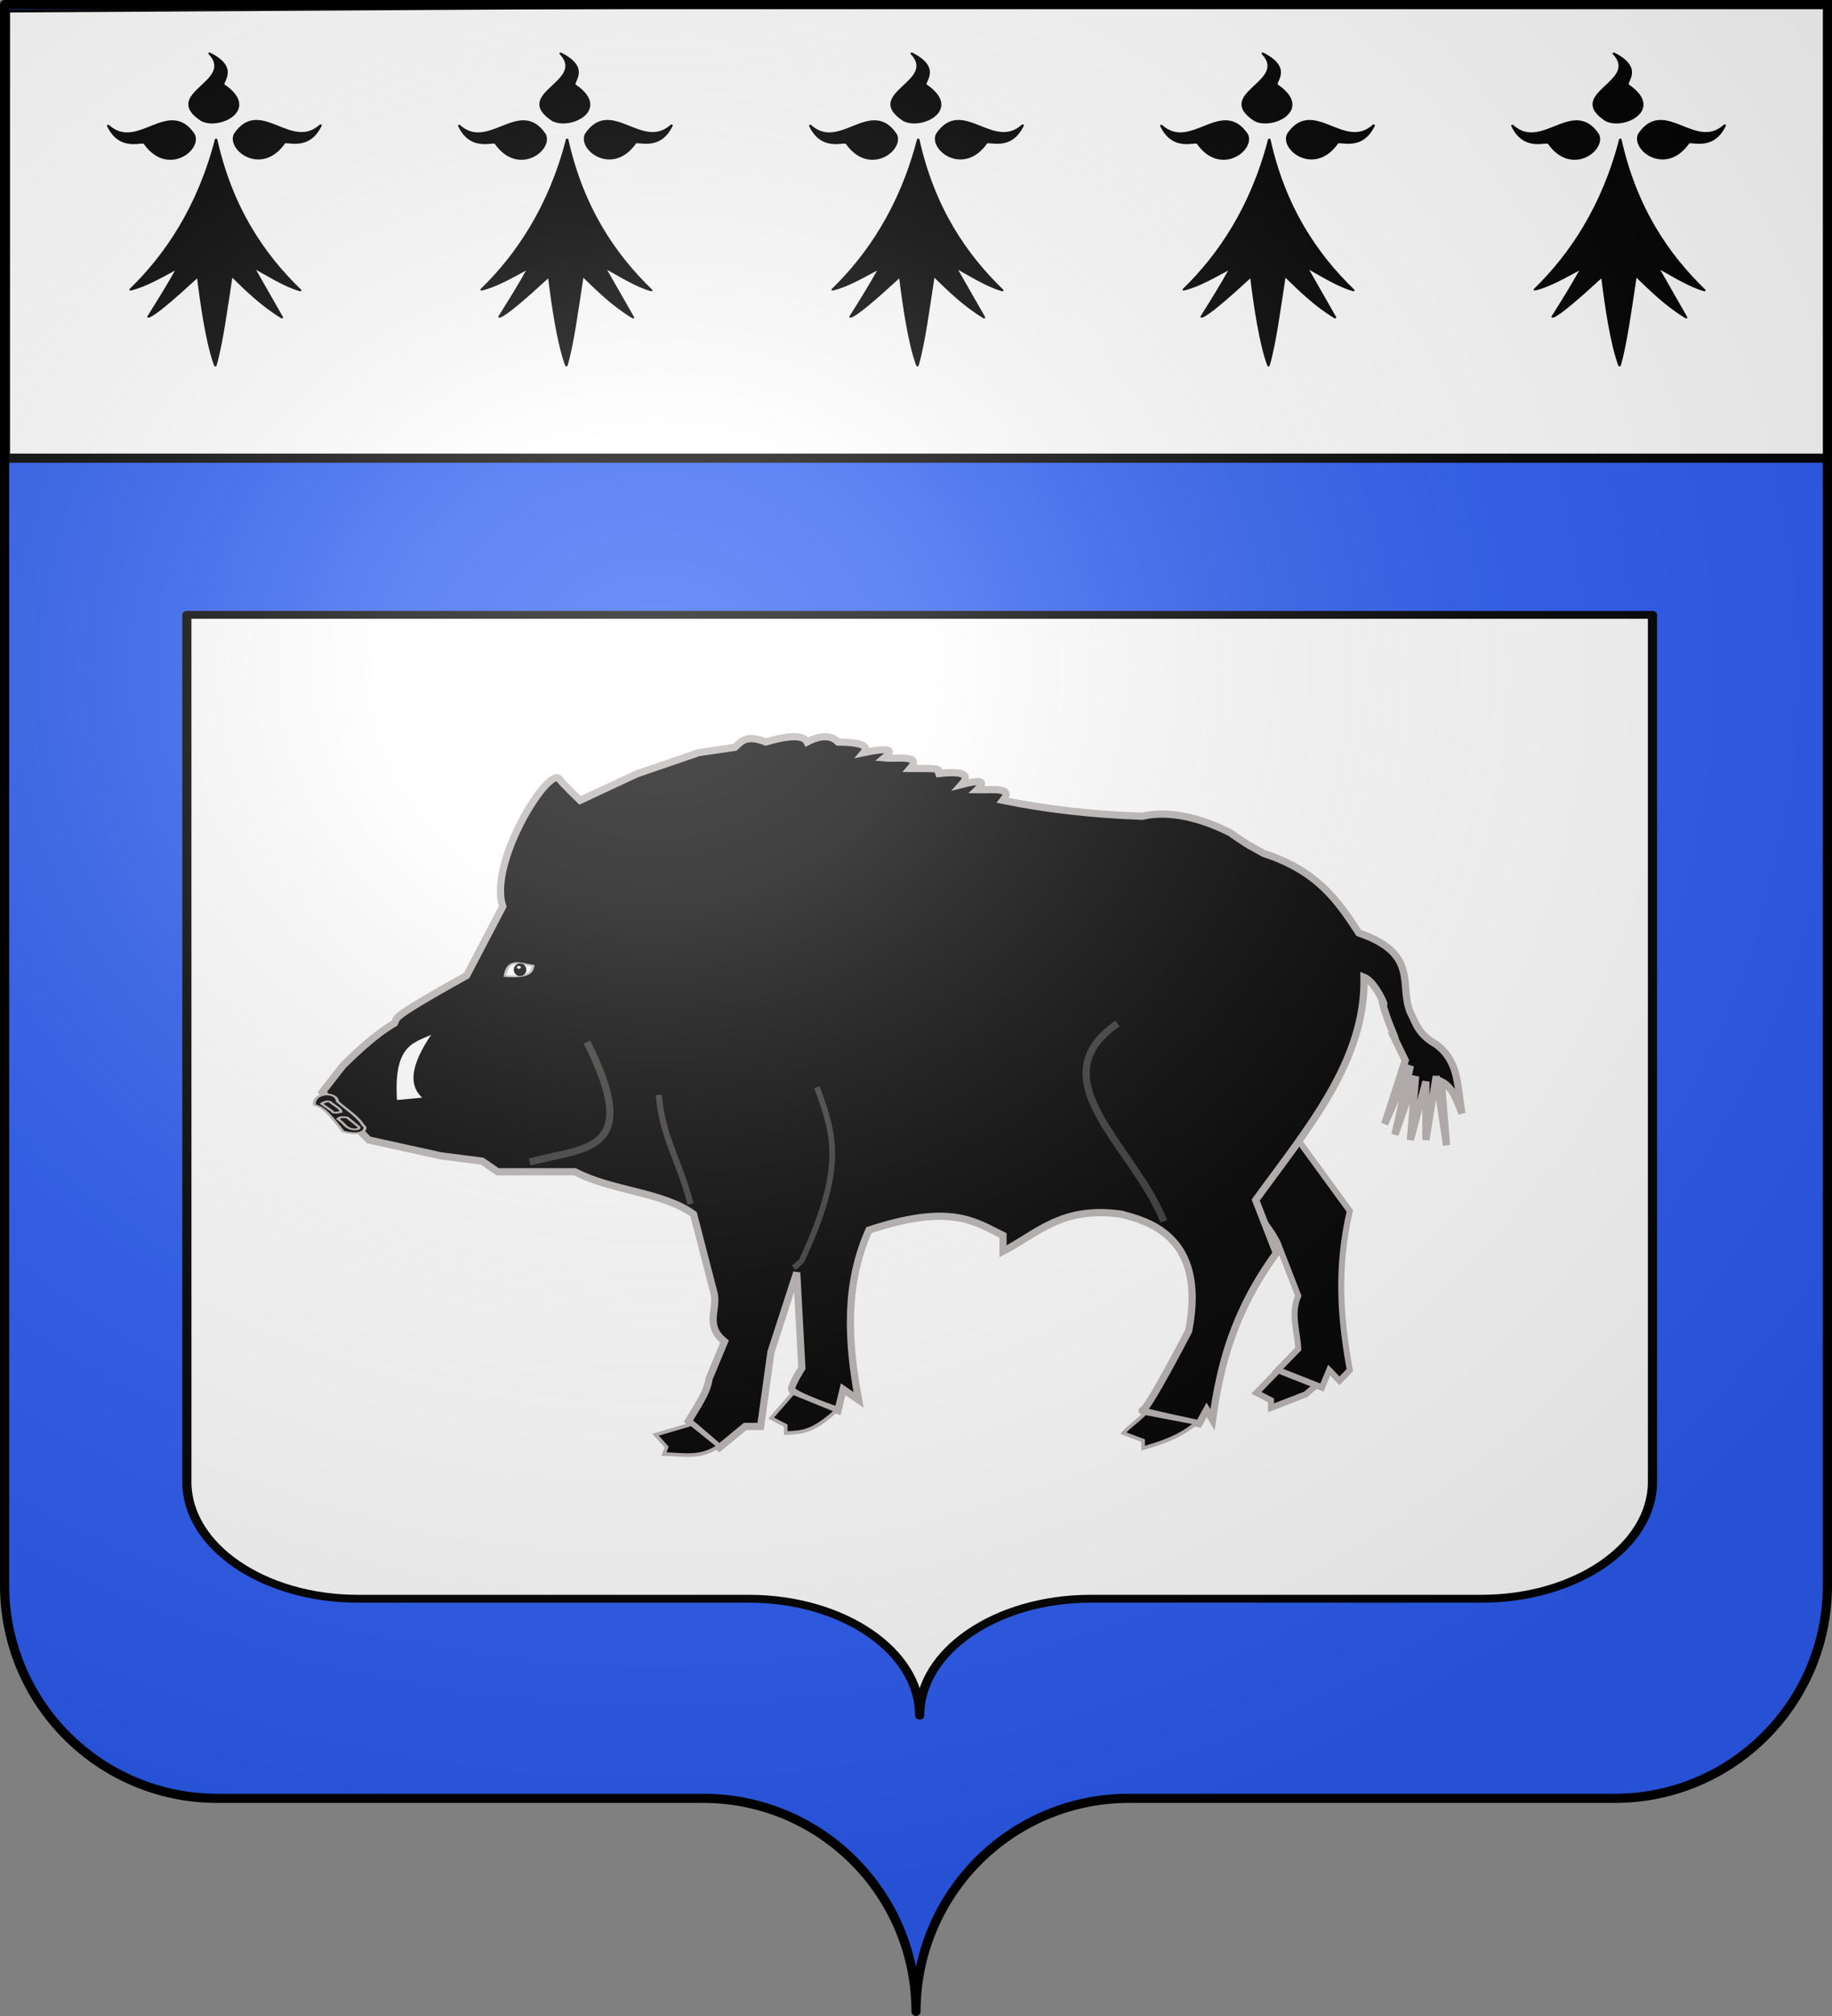 <?xml version="1.0" encoding="UTF-8" standalone="no"?>
<svg
   xmlns:dc="http://purl.org/dc/elements/1.1/"
   xmlns:cc="http://web.resource.org/cc/"
   xmlns:rdf="http://www.w3.org/1999/02/22-rdf-syntax-ns#"
   xmlns:svg="http://www.w3.org/2000/svg"
   xmlns="http://www.w3.org/2000/svg"
   xmlns:xlink="http://www.w3.org/1999/xlink"
   xmlns:sodipodi="http://sodipodi.sourceforge.net/DTD/sodipodi-0.dtd"
   xmlns:inkscape="http://www.inkscape.org/namespaces/inkscape"
   height="660"
   width="600"
   version="1.0"
   id="svg2"
   sodipodi:version="0.32"
   inkscape:version="0.45.1"
   sodipodi:docname="COA_fr_Tourch.svg"
   sodipodi:docbase="H:\001_Inkscape\CoA"
   inkscape:output_extension="org.inkscape.output.svg.inkscape">
  <rect width="100%" height="100%" fill="#808080" stroke="none"/>
  <sodipodi:namedview
     inkscape:window-height="746"
     inkscape:window-width="1024"
     inkscape:pageshadow="2"
     inkscape:pageopacity="0.0"
     guidetolerance="10.0"
     gridtolerance="10.0"
     objecttolerance="10.0"
     borderopacity="1.0"
     bordercolor="#666666"
     pagecolor="#ffffff"
     id="base"
     showgrid="true"
     height="660px"
     inkscape:zoom="0.58925565"
     inkscape:cx="300"
     inkscape:cy="338.63125"
     inkscape:window-x="0"
     inkscape:window-y="0"
     inkscape:current-layer="layer2" />
  <desc
     id="desc4">Flag of Canton of Valais (Wallis)</desc>
  <defs
     id="defs6">
    <linearGradient
       id="linearGradient2893">
      <stop
         style="stop-color:white;stop-opacity:0.314;"
         offset="0"
         id="stop2895" />
      <stop
         id="stop2897"
         offset="0.19"
         style="stop-color:white;stop-opacity:0.251;" />
      <stop
         style="stop-color:#6b6b6b;stop-opacity:0.125;"
         offset="0.6"
         id="stop2901" />
      <stop
         style="stop-color:black;stop-opacity:0.125;"
         offset="1"
         id="stop2899" />
    </linearGradient>
    <radialGradient
       inkscape:collect="always"
       xlink:href="#linearGradient2893"
       id="radialGradient2883"
       cx="203.198"
       cy="218.01"
       fx="203.198"
       fy="218.01"
       r="300"
       gradientTransform="matrix(1.36,0,0,1.355,-79.528,-87.645)"
       gradientUnits="userSpaceOnUse" />
    <linearGradient
       id="linearGradient2955">
      <stop
         style="stop-color:white;stop-opacity:0;"
         offset="0"
         id="stop2965" />
      <stop
         style="stop-color:black;stop-opacity:0.646;"
         offset="1"
         id="stop2959" />
    </linearGradient>
    <radialGradient
       inkscape:collect="always"
       xlink:href="#linearGradient2955"
       id="radialGradient2961"
       cx="225.524"
       cy="218.901"
       fx="225.524"
       fy="218.901"
       r="300"
       gradientTransform="matrix(-4.167939e-4,2.183,-1.884,-3.599562e-4,615.597,-289.121)"
       gradientUnits="userSpaceOnUse" />
    <polygon
       id="star"
       transform="scale(53,53)"
       points="0,-1 0.588,0.809 -0.951,-0.309 0.951,-0.309 -0.588,0.809 0,-1 " />
    <clipPath
       id="clip">
      <path
         d="M 0,-200 L 0,600 L 300,600 L 300,-200 L 0,-200 z "
         id="path10" />
    </clipPath>
    <radialGradient
       inkscape:collect="always"
       xlink:href="#linearGradient2955"
       id="radialGradient1911"
       gradientUnits="userSpaceOnUse"
       gradientTransform="matrix(-4.167939e-4,2.183,-1.884,-3.599562e-4,1395.597,-309.121)"
       cx="225.524"
       cy="218.901"
       fx="225.524"
       fy="218.901"
       r="300" />
    <radialGradient
       inkscape:collect="always"
       xlink:href="#linearGradient2955"
       id="radialGradient2928"
       cx="-483.508"
       cy="153.928"
       fx="-483.508"
       fy="153.928"
       r="300"
       gradientTransform="matrix(0,2.342,-2.291,0,562.913,1323.77)"
       gradientUnits="userSpaceOnUse" />
    <radialGradient
       inkscape:collect="always"
       xlink:href="#linearGradient2893"
       id="radialGradient11919"
       gradientUnits="userSpaceOnUse"
       gradientTransform="matrix(1.551,0,0,1.35,-227.894,-51.264)"
       cx="285.186"
       cy="200.448"
       fx="285.186"
       fy="200.448"
       r="300" />
  </defs>
  <g
     inkscape:groupmode="layer"
     id="layer1"
     inkscape:label="Fond écu"
     sodipodi:insensitive="true">
    <path
       id="path2014"
       style="fill:#2b5df2;fill-opacity:1;fill-rule:nonzero;stroke:none;stroke-width:5;stroke-linecap:round;stroke-linejoin:round;stroke-miterlimit:4;stroke-dashoffset:0;stroke-opacity:1"
       d="M 300,658.499 C 300,619.995 331.203,588.746 369.65,588.746 C 408.097,588.746 490.403,588.746 528.85,588.746 C 567.297,588.746 598.5,557.496 598.5,518.992 L 598.5,1.5 L 1.5,1.5 L 1.5,518.992 C 1.5,557.496 32.703,588.746 71.15,588.746 C 109.597,588.746 191.903,588.746 230.35,588.746 C 268.797,588.746 300,619.995 300,658.499 z "
       sodipodi:nodetypes="cssccccssc" />
    <g
       id="g8480"
       inkscape:label="Calque 1"
       transform="matrix(1,0,0,0.858,-78.8,-121.869)"
       style="fill:#ffffff;fill-opacity:1">
      <path
         sodipodi:nodetypes="cssccccssc"
         d="M 380,796.648 C 380,772.033 405.088,752.057 436,752.057 C 466.912,752.057 533.088,752.057 564,752.057 C 594.912,752.057 620,732.08 620,707.465 L 620,376.648 L 140,376.648 L 140,707.465 C 140,732.08 165.088,752.057 196,752.057 C 226.912,752.057 293.088,752.057 324,752.057 C 354.912,752.057 380,772.033 380,796.648 z "
         style="fill:#ffffff;fill-opacity:1;fill-rule:nonzero;stroke:#000000;stroke-width:3;stroke-linecap:round;stroke-linejoin:round;stroke-miterlimit:4;stroke-dasharray:none;stroke-dashoffset:0;stroke-opacity:1"
         id="path8482" />
    </g>
    <path
       style="fill:#ffffff;fill-opacity:1;fill-rule:evenodd;stroke:#000000;stroke-width:1px;stroke-linecap:butt;stroke-linejoin:miter;stroke-opacity:1"
       d="M 2.8,3.6 L 2.8,150 L 600,150 L 600,0 L 2.8,3.6 z "
       id="path9453"
       sodipodi:nodetypes="ccccc" />
    <path
       style="fill:none;fill-rule:evenodd;stroke:#000000;stroke-width:1px;stroke-linecap:butt;stroke-linejoin:miter;stroke-opacity:1"
       d="M 0,150 L 0,150 z "
       id="path10424" />
    <path
       style="fill:none;fill-rule:evenodd;stroke:#000000;stroke-width:3;stroke-linecap:butt;stroke-linejoin:miter;stroke-miterlimit:4;stroke-dasharray:none;stroke-opacity:1"
       d="M 0,150 L 600,150"
       id="path10426" />
  </g>
  <g
     inkscape:groupmode="layer"
     id="layer2"
     inkscape:label="Meubles"
     sodipodi:insensitive="true">
    <g
       id="g12754"
       transform="matrix(1.095,0,0,1,-19.737,0)">
      <g
         id="g11668"
         style="fill:#000000;fill-opacity:1;stroke:#000000;stroke-width:2;stroke-miterlimit:4;stroke-dasharray:none;stroke-opacity:1;display:inline"
         transform="matrix(0.371,0,0,0.316,-57.258,2.832)">
        <g
           id="g4564"
           style="fill:#000000;fill-opacity:1;stroke:#000000;stroke-width:2;stroke-miterlimit:4;stroke-dasharray:none;stroke-opacity:1">
          <path
             id="path1883"
             style="fill:#000000;fill-opacity:1;fill-rule:evenodd;stroke:#000000;stroke-width:2;stroke-linecap:round;stroke-linejoin:round;stroke-miterlimit:4;stroke-dasharray:none;stroke-opacity:1"
             d="M 377.128,135.622 C 363.027,205.733 336.74,255.374 308.184,291.061 C 320.054,287.499 333.399,277.371 346.301,268.511 C 338.411,286.896 330.52,302.956 322.63,319.179 C 327.341,317.431 342.291,301.057 362.595,277.033 C 365.778,310.06 370.082,347.255 376.512,369.649 C 381.631,347.291 385.418,310.285 389.481,276.307 C 401.722,291.501 413.611,306.872 430.173,319.905 L 406.92,267.587 C 418.927,275.985 432.195,287.102 444.927,291.788 C 414.738,254.32 389.317,205.741 377.128,135.622 z " />
          <path
             id="path1887"
             style="fill:#000000;fill-opacity:1;fill-rule:evenodd;stroke:#000000;stroke-width:2;stroke-linecap:round;stroke-linejoin:round;stroke-miterlimit:4;stroke-dasharray:none;stroke-opacity:1"
             d="M 319.723,139.698 C 318.427,135.62 300.185,148.673 290.128,121.31 C 314.12,148.894 338.908,92.269 358.962,130.251 C 365.151,145.922 338.04,173.112 319.723,139.698 z " />
          <path
             id="path1893"
             style="fill:#000000;fill-opacity:1;fill-rule:evenodd;stroke:#000000;stroke-width:2;stroke-linecap:round;stroke-linejoin:round;stroke-miterlimit:4;stroke-dasharray:none;stroke-opacity:1;display:inline"
             d="M 431.716,139.348 C 433.012,135.27 451.253,148.323 461.311,120.961 C 437.319,148.545 412.53,91.919 392.477,129.902 C 386.288,145.572 413.399,172.762 431.716,139.348 z " />
          <path
             id="path1895"
             style="fill:#000000;fill-opacity:1;fill-rule:evenodd;stroke:#000000;stroke-width:2;stroke-linecap:round;stroke-linejoin:round;stroke-miterlimit:4;stroke-dasharray:none;stroke-opacity:1;display:inline"
             d="M 383.382,79.375 C 379.685,77.221 396.403,62.265 371.894,46.481 C 393.58,75.912 332.91,87.752 365.604,115.608 C 379.547,125.066 411.996,104.539 383.382,79.375 z " />
        </g>
      </g>
      <g
         transform="matrix(0.371,0,0,0.316,47.742,2.832)"
         style="fill:#000000;fill-opacity:1;stroke:#000000;stroke-width:2;stroke-miterlimit:4;stroke-dasharray:none;stroke-opacity:1;display:inline"
         id="g12644">
        <g
           style="fill:#000000;fill-opacity:1;stroke:#000000;stroke-width:2;stroke-miterlimit:4;stroke-dasharray:none;stroke-opacity:1"
           id="g12646">
          <path
             d="M 377.128,135.622 C 363.027,205.733 336.74,255.374 308.184,291.061 C 320.054,287.499 333.399,277.371 346.301,268.511 C 338.411,286.896 330.52,302.956 322.63,319.179 C 327.341,317.431 342.291,301.057 362.595,277.033 C 365.778,310.06 370.082,347.255 376.512,369.649 C 381.631,347.291 385.418,310.285 389.481,276.307 C 401.722,291.501 413.611,306.872 430.173,319.905 L 406.92,267.587 C 418.927,275.985 432.195,287.102 444.927,291.788 C 414.738,254.32 389.317,205.741 377.128,135.622 z "
             style="fill:#000000;fill-opacity:1;fill-rule:evenodd;stroke:#000000;stroke-width:2;stroke-linecap:round;stroke-linejoin:round;stroke-miterlimit:4;stroke-dasharray:none;stroke-opacity:1"
             id="path12648" />
          <path
             d="M 319.723,139.698 C 318.427,135.62 300.185,148.673 290.128,121.31 C 314.12,148.894 338.908,92.269 358.962,130.251 C 365.151,145.922 338.04,173.112 319.723,139.698 z "
             style="fill:#000000;fill-opacity:1;fill-rule:evenodd;stroke:#000000;stroke-width:2;stroke-linecap:round;stroke-linejoin:round;stroke-miterlimit:4;stroke-dasharray:none;stroke-opacity:1"
             id="path12650" />
          <path
             d="M 431.716,139.348 C 433.012,135.27 451.253,148.323 461.311,120.961 C 437.319,148.545 412.53,91.919 392.477,129.902 C 386.288,145.572 413.399,172.762 431.716,139.348 z "
             style="fill:#000000;fill-opacity:1;fill-rule:evenodd;stroke:#000000;stroke-width:2;stroke-linecap:round;stroke-linejoin:round;stroke-miterlimit:4;stroke-dasharray:none;stroke-opacity:1;display:inline"
             id="path12652" />
          <path
             d="M 383.382,79.375 C 379.685,77.221 396.403,62.265 371.894,46.481 C 393.58,75.912 332.91,87.752 365.604,115.608 C 379.547,125.066 411.996,104.539 383.382,79.375 z "
             style="fill:#000000;fill-opacity:1;fill-rule:evenodd;stroke:#000000;stroke-width:2;stroke-linecap:round;stroke-linejoin:round;stroke-miterlimit:4;stroke-dasharray:none;stroke-opacity:1;display:inline"
             id="path12654" />
        </g>
      </g>
      <g
         id="g12656"
         style="fill:#000000;fill-opacity:1;stroke:#000000;stroke-width:2;stroke-miterlimit:4;stroke-dasharray:none;stroke-opacity:1;display:inline"
         transform="matrix(0.371,0,0,0.316,152.742,2.832)">
        <g
           id="g12658"
           style="fill:#000000;fill-opacity:1;stroke:#000000;stroke-width:2;stroke-miterlimit:4;stroke-dasharray:none;stroke-opacity:1">
          <path
             id="path12660"
             style="fill:#000000;fill-opacity:1;fill-rule:evenodd;stroke:#000000;stroke-width:2;stroke-linecap:round;stroke-linejoin:round;stroke-miterlimit:4;stroke-dasharray:none;stroke-opacity:1"
             d="M 377.128,135.622 C 363.027,205.733 336.74,255.374 308.184,291.061 C 320.054,287.499 333.399,277.371 346.301,268.511 C 338.411,286.896 330.52,302.956 322.63,319.179 C 327.341,317.431 342.291,301.057 362.595,277.033 C 365.778,310.06 370.082,347.255 376.512,369.649 C 381.631,347.291 385.418,310.285 389.481,276.307 C 401.722,291.501 413.611,306.872 430.173,319.905 L 406.92,267.587 C 418.927,275.985 432.195,287.102 444.927,291.788 C 414.738,254.32 389.317,205.741 377.128,135.622 z " />
          <path
             id="path12662"
             style="fill:#000000;fill-opacity:1;fill-rule:evenodd;stroke:#000000;stroke-width:2;stroke-linecap:round;stroke-linejoin:round;stroke-miterlimit:4;stroke-dasharray:none;stroke-opacity:1"
             d="M 319.723,139.698 C 318.427,135.62 300.185,148.673 290.128,121.31 C 314.12,148.894 338.908,92.269 358.962,130.251 C 365.151,145.922 338.04,173.112 319.723,139.698 z " />
          <path
             id="path12664"
             style="fill:#000000;fill-opacity:1;fill-rule:evenodd;stroke:#000000;stroke-width:2;stroke-linecap:round;stroke-linejoin:round;stroke-miterlimit:4;stroke-dasharray:none;stroke-opacity:1;display:inline"
             d="M 431.716,139.348 C 433.012,135.27 451.253,148.323 461.311,120.961 C 437.319,148.545 412.53,91.919 392.477,129.902 C 386.288,145.572 413.399,172.762 431.716,139.348 z " />
          <path
             id="path12666"
             style="fill:#000000;fill-opacity:1;fill-rule:evenodd;stroke:#000000;stroke-width:2;stroke-linecap:round;stroke-linejoin:round;stroke-miterlimit:4;stroke-dasharray:none;stroke-opacity:1;display:inline"
             d="M 383.382,79.375 C 379.685,77.221 396.403,62.265 371.894,46.481 C 393.58,75.912 332.91,87.752 365.604,115.608 C 379.547,125.066 411.996,104.539 383.382,79.375 z " />
        </g>
      </g>
      <g
         transform="matrix(0.371,0,0,0.316,257.742,2.832)"
         style="fill:#000000;fill-opacity:1;stroke:#000000;stroke-width:2;stroke-miterlimit:4;stroke-dasharray:none;stroke-opacity:1;display:inline"
         id="g12668">
        <g
           style="fill:#000000;fill-opacity:1;stroke:#000000;stroke-width:2;stroke-miterlimit:4;stroke-dasharray:none;stroke-opacity:1"
           id="g12670">
          <path
             d="M 377.128,135.622 C 363.027,205.733 336.74,255.374 308.184,291.061 C 320.054,287.499 333.399,277.371 346.301,268.511 C 338.411,286.896 330.52,302.956 322.63,319.179 C 327.341,317.431 342.291,301.057 362.595,277.033 C 365.778,310.06 370.082,347.255 376.512,369.649 C 381.631,347.291 385.418,310.285 389.481,276.307 C 401.722,291.501 413.611,306.872 430.173,319.905 L 406.92,267.587 C 418.927,275.985 432.195,287.102 444.927,291.788 C 414.738,254.32 389.317,205.741 377.128,135.622 z "
             style="fill:#000000;fill-opacity:1;fill-rule:evenodd;stroke:#000000;stroke-width:2;stroke-linecap:round;stroke-linejoin:round;stroke-miterlimit:4;stroke-dasharray:none;stroke-opacity:1"
             id="path12672" />
          <path
             d="M 319.723,139.698 C 318.427,135.62 300.185,148.673 290.128,121.31 C 314.12,148.894 338.908,92.269 358.962,130.251 C 365.151,145.922 338.04,173.112 319.723,139.698 z "
             style="fill:#000000;fill-opacity:1;fill-rule:evenodd;stroke:#000000;stroke-width:2;stroke-linecap:round;stroke-linejoin:round;stroke-miterlimit:4;stroke-dasharray:none;stroke-opacity:1"
             id="path12674" />
          <path
             d="M 431.716,139.348 C 433.012,135.27 451.253,148.323 461.311,120.961 C 437.319,148.545 412.53,91.919 392.477,129.902 C 386.288,145.572 413.399,172.762 431.716,139.348 z "
             style="fill:#000000;fill-opacity:1;fill-rule:evenodd;stroke:#000000;stroke-width:2;stroke-linecap:round;stroke-linejoin:round;stroke-miterlimit:4;stroke-dasharray:none;stroke-opacity:1;display:inline"
             id="path12676" />
          <path
             d="M 383.382,79.375 C 379.685,77.221 396.403,62.265 371.894,46.481 C 393.58,75.912 332.91,87.752 365.604,115.608 C 379.547,125.066 411.996,104.539 383.382,79.375 z "
             style="fill:#000000;fill-opacity:1;fill-rule:evenodd;stroke:#000000;stroke-width:2;stroke-linecap:round;stroke-linejoin:round;stroke-miterlimit:4;stroke-dasharray:none;stroke-opacity:1;display:inline"
             id="path12678" />
        </g>
      </g>
      <g
         id="g12680"
         style="fill:#000000;fill-opacity:1;stroke:#000000;stroke-width:2;stroke-miterlimit:4;stroke-dasharray:none;stroke-opacity:1;display:inline"
         transform="matrix(0.371,0,0,0.316,362.742,2.832)">
        <g
           id="g12682"
           style="fill:#000000;fill-opacity:1;stroke:#000000;stroke-width:2;stroke-miterlimit:4;stroke-dasharray:none;stroke-opacity:1">
          <path
             id="path12684"
             style="fill:#000000;fill-opacity:1;fill-rule:evenodd;stroke:#000000;stroke-width:2;stroke-linecap:round;stroke-linejoin:round;stroke-miterlimit:4;stroke-dasharray:none;stroke-opacity:1"
             d="M 377.128,135.622 C 363.027,205.733 336.74,255.374 308.184,291.061 C 320.054,287.499 333.399,277.371 346.301,268.511 C 338.411,286.896 330.52,302.956 322.63,319.179 C 327.341,317.431 342.291,301.057 362.595,277.033 C 365.778,310.06 370.082,347.255 376.512,369.649 C 381.631,347.291 385.418,310.285 389.481,276.307 C 401.722,291.501 413.611,306.872 430.173,319.905 L 406.92,267.587 C 418.927,275.985 432.195,287.102 444.927,291.788 C 414.738,254.32 389.317,205.741 377.128,135.622 z " />
          <path
             id="path12686"
             style="fill:#000000;fill-opacity:1;fill-rule:evenodd;stroke:#000000;stroke-width:2;stroke-linecap:round;stroke-linejoin:round;stroke-miterlimit:4;stroke-dasharray:none;stroke-opacity:1"
             d="M 319.723,139.698 C 318.427,135.62 300.185,148.673 290.128,121.31 C 314.12,148.894 338.908,92.269 358.962,130.251 C 365.151,145.922 338.04,173.112 319.723,139.698 z " />
          <path
             id="path12688"
             style="fill:#000000;fill-opacity:1;fill-rule:evenodd;stroke:#000000;stroke-width:2;stroke-linecap:round;stroke-linejoin:round;stroke-miterlimit:4;stroke-dasharray:none;stroke-opacity:1;display:inline"
             d="M 431.716,139.348 C 433.012,135.27 451.253,148.323 461.311,120.961 C 437.319,148.545 412.53,91.919 392.477,129.902 C 386.288,145.572 413.399,172.762 431.716,139.348 z " />
          <path
             id="path12690"
             style="fill:#000000;fill-opacity:1;fill-rule:evenodd;stroke:#000000;stroke-width:2;stroke-linecap:round;stroke-linejoin:round;stroke-miterlimit:4;stroke-dasharray:none;stroke-opacity:1;display:inline"
             d="M 383.382,79.375 C 379.685,77.221 396.403,62.265 371.894,46.481 C 393.58,75.912 332.91,87.752 365.604,115.608 C 379.547,125.066 411.996,104.539 383.382,79.375 z " />
        </g>
      </g>
    </g>
    <g
       id="g14069"
       transform="matrix(1.163,0,0,1.197,74.012,196.505)"
       style="fill:#000000;fill-opacity:1;stroke:#bab4b4;stroke-width:1.695;stroke-miterlimit:4;stroke-dasharray:none;stroke-opacity:1">
      <path
         sodipodi:nodetypes="cccccccccccccc"
         id="path3200"
         d="M 299.056,143.798 L 316.476,167.025 C 312.696,183.061 313.875,196.381 316.476,210.577 L 313.573,213.48 L 310.669,210.577 L 308.616,215.357 L 296.152,210.577 L 301.959,204.77 C 301.726,199.931 299.755,195.092 301.959,190.253 L 296.152,175.736 C 294.044,171.343 286.228,162.645 286.961,163.719 L 291.196,157.589 L 295.976,148.879 L 299.056,143.798 z "
         style="fill:#000000;fill-opacity:1;fill-rule:evenodd;stroke:#bab4b4;stroke-width:1.695;stroke-linecap:butt;stroke-linejoin:miter;stroke-miterlimit:4;stroke-dasharray:none;stroke-opacity:1" />
      <path
         sodipodi:nodetypes="ccccccc"
         style="fill:#000000;fill-opacity:1;fill-rule:evenodd;stroke:#bab4b4;stroke-width:1.695;stroke-linecap:butt;stroke-linejoin:miter;stroke-miterlimit:4;stroke-dasharray:none;stroke-opacity:1"
         d="M 307.066,214.72 L 304.027,217.22 L 294.271,220.879 L 294.271,218.826 L 290.164,216.773 L 296.324,210.614 L 307.066,214.72 z "
         id="path3212" />
    </g>
    <path
       style="fill:#000000;fill-opacity:1;fill-rule:evenodd;stroke:#bab4b4;stroke-width:2.36;stroke-linecap:butt;stroke-linejoin:miter;stroke-miterlimit:4;stroke-dasharray:none;stroke-opacity:1"
       d="M 446.728,319.924 C 447.327,347.418 427.941,369.836 411.258,392.878 L 418.014,410.248 C 403.726,429.893 399.541,447.516 397.11,464.789 L 395.2,461.555 L 392.679,466.122 C 392.679,466.122 372.41,461.779 374.099,461.779 C 375.788,461.779 389.301,435.724 389.301,435.724 C 395.55,403.799 374.553,399.583 367.343,397.51 C 347.735,394.715 339.73,403.853 328.495,409.669 L 328.495,404.458 C 319.084,399.847 311.392,393.911 284.58,402.721 C 276.782,420.249 277.501,438.47 281.202,458.305 L 276.135,454.831 L 274.446,461.779 C 274.446,461.779 259.244,456.568 259.244,454.831 C 259.244,453.094 262.622,447.883 262.622,447.883 L 260.933,416.617 L 252.488,442.672 L 249.11,466.99 L 244.043,466.99 L 235.598,473.938 L 225.463,465.253 C 228.179,460.621 231.611,455.989 232.219,451.357 L 237.287,439.198 C 230.754,433.987 235.035,428.776 233.908,423.565 L 227.152,397.51 C 216.886,390.119 200.409,389.983 188.304,383.614 L 162.969,383.614 L 157.901,380.14 L 144.389,378.403 L 120.742,373.192 L 105.541,357.559 L 112.297,348.874 C 117.927,343.342 123.557,338.217 129.188,334.978 C 130.533,333.128 125.831,334.388 152.834,319.345 L 164.658,296.764 C 159.814,282.235 179.97,250.341 183.237,255.076 C 184.196,256.466 189.993,262.024 189.993,262.024 L 208.573,253.339 L 228.841,246.391 L 240.665,244.654 C 242.798,242.795 244.335,240.322 250.799,242.917 C 258.681,240.601 263.185,240.601 264.311,242.917 C 268.815,240.601 272.193,240.601 274.446,242.917 C 281.412,243.007 284.921,243.987 282.891,246.391 C 290.396,244.809 293.392,245.082 289.647,248.128 C 293.909,248.542 302.096,246.938 298.092,251.602 C 302.87,251.676 310.231,251.087 306.537,253.339 C 314.542,252.362 318.224,253.163 314.983,256.813 C 320.671,255.335 323.347,255.407 320.05,258.55 C 324.921,258.651 332.131,257.549 328.495,262.024 C 342.576,264.913 357.767,266.661 374.099,267.235 C 383.108,265.072 393.916,268.043 402.924,272.635 C 409.74,277.427 409.509,276.858 413.847,279.394 C 431.671,285.148 438.274,295.147 445.039,305.449 C 465.008,312.291 458.07,322.591 461.93,331.504 C 463.775,334.978 464.298,338.452 470.375,341.926 C 478.229,347.726 477.216,356.565 478.82,364.507 C 477.154,360.43 475.883,355.948 472.064,354.085 L 473.753,374.929 L 470.375,352.348 L 466.997,373.192 L 466.997,354.085 L 461.93,373.192 L 463.619,352.348 L 456.863,371.455 L 461.93,348.874 L 453.484,367.981 L 460.241,347.137 L 456.863,340.189 C 457.516,340.463 454.017,334.021 452.583,327.445 C 454.805,332.181 450.96,321.59 446.728,319.924 z "
       id="path2220"
       sodipodi:nodetypes="ccccccsccccccccscccccccccccccccccccccsccccccccccccccccccccccccccccccccccc" />
    <path
       style="fill:#ffffff;fill-opacity:1;fill-rule:evenodd;stroke:#000000;stroke-width:1.435px;stroke-linecap:butt;stroke-linejoin:miter;stroke-opacity:1"
       d="M 129.354,360.904 L 140.173,359.901 C 132.965,355.288 136.275,346.777 143.419,336.844 C 136.895,340.896 127.757,339.297 129.354,360.904 z "
       id="path2224"
       sodipodi:nodetypes="cccc" />
    <path
       style="fill:#000000;fill-opacity:1;fill-rule:evenodd;stroke:#bab4b4;stroke-width:1.18px;stroke-linecap:butt;stroke-linejoin:miter;stroke-opacity:1"
       d="M 391.802,465.851 C 388.563,468.597 384.3,471.343 374.382,474.089 L 374.382,471.632 L 367.915,469.176 C 369.788,467.009 371.926,465.71 375.081,462.675 L 391.802,465.851 z "
       id="path3202"
       sodipodi:nodetypes="cccccc" />
    <path
       style="fill:#000000;fill-opacity:1;fill-rule:evenodd;stroke:#3a3838;stroke-width:2.36;stroke-linecap:butt;stroke-linejoin:miter;stroke-miterlimit:4;stroke-dasharray:none;stroke-opacity:1"
       d="M 365.986,335.086 C 339.513,353.339 371.483,375.374 381.163,399.823"
       id="path3206"
       sodipodi:nodetypes="cc" />
    <path
       style="fill:#000000;fill-opacity:1;fill-rule:evenodd;stroke:#3b3838;stroke-width:2.36;stroke-linecap:butt;stroke-linejoin:miter;stroke-miterlimit:4;stroke-dasharray:none;stroke-opacity:1"
       d="M 192.258,341.18 C 210.486,377.545 191.974,375.516 173.462,380.395"
       id="path3210"
       sodipodi:nodetypes="cc" />
    <path
       style="fill:#000000;fill-opacity:1;fill-rule:evenodd;stroke:#bab4b4;stroke-width:1.18px;stroke-linecap:butt;stroke-linejoin:miter;stroke-opacity:1"
       d="M 273.913,461.806 C 266.052,468.863 263.009,468.87 257.337,469.176 L 257.337,466.719 L 252.559,464.263 L 259.725,456.025 L 273.913,461.806 z "
       id="path3214"
       sodipodi:nodetypes="cccccc" />
    <path
       id="path3216"
       d="M 235.352,473.419 C 229.394,477.653 223.435,476.131 217.477,476.022 L 218.316,473.722 L 214.682,469.696 L 226.442,466.253 L 235.352,473.419 z "
       style="fill:#000000;fill-opacity:1;fill-rule:evenodd;stroke:#bab4b4;stroke-width:1.18px;stroke-linecap:butt;stroke-linejoin:miter;stroke-opacity:1"
       sodipodi:nodetypes="cccccc" />
    <g
       id="g25766"
       transform="matrix(1.164,0,0,0.787,197.598,236.923)">
      <path
         style="fill:#ffffff;fill-opacity:1;fill-rule:evenodd;stroke:#bab4b4;stroke-width:0.715;stroke-linecap:butt;stroke-linejoin:miter;stroke-miterlimit:4;stroke-dasharray:none;stroke-opacity:1"
         d="M -27.682,104.976 C -20.684,105.743 -20.069,103.282 -19.724,100.683 C -22.945,100.069 -26.86,96.958 -27.682,104.976 z "
         id="path4348"
         sodipodi:nodetypes="ccc" />
      <g
         transform="matrix(0.878,0,0,0.906,-3.983,14.549)"
         id="g24783">
        <path
           transform="matrix(0.152,0,0,0.296,-85.087,-22.488)"
           d="M 425.524 403.392 A 11.509 7.968 0 1 1  402.507,403.392 A 11.509 7.968 0 1 1  425.524 403.392 z"
           sodipodi:ry="7.9675064"
           sodipodi:rx="11.50862"
           sodipodi:cy="403.39191"
           sodipodi:cx="414.01526"
           id="path2230"
           style="fill:#000000;fill-opacity:1;fill-rule:evenodd;stroke:#000000;stroke-width:3.37;stroke-linecap:butt;stroke-linejoin:miter;stroke-miterlimit:4;stroke-dasharray:none;stroke-opacity:1"
           sodipodi:type="arc" />
        <path
           transform="matrix(0.18,0,0,0.242,-101.682,-10.808)"
           d="M 443.229 440.574 A 3.541 2.656 0 1 1  436.147,440.574 A 3.541 2.656 0 1 1  443.229 440.574 z"
           sodipodi:ry="2.6558356"
           sodipodi:rx="3.5411141"
           sodipodi:cy="440.57361"
           sodipodi:cx="439.68832"
           id="path3203"
           style="fill:#ffffff;fill-opacity:1;fill-rule:evenodd;stroke:none;stroke-width:3.424;stroke-linecap:butt;stroke-linejoin:miter;stroke-miterlimit:4;stroke-dasharray:none;stroke-opacity:1"
           sodipodi:type="arc" />
      </g>
    </g>
    <g
       transform="matrix(1.289,0.293,-0.375,0.722,165.645,279.1)"
       id="g2276"
       inkscape:transform-center-y="16.640235"
       inkscape:transform-center-x="-21.563153">
      <path
         sodipodi:nodetypes="ccccc"
         id="path2278"
         d="M -13.678,120.025 C -15.632,115.169 -10.304,112.248 -8.89,116.481 C -5.954,118.907 -2.347,120.728 -0.19,123.858 C 0.758,123.905 1.943,128.335 -4.026,128.141 C -9.434,122.122 -11.347,120.092 -13.678,120.025 z "
         style="fill:#000000;fill-opacity:1;fill-rule:evenodd;stroke:#bab4b4;stroke-width:0.744;stroke-linecap:butt;stroke-linejoin:miter;stroke-miterlimit:4;stroke-dasharray:none;stroke-opacity:1" />
      <g
         id="g2280"
         style="fill:#000000;fill-opacity:1;stroke:#bab4b4;stroke-opacity:1"
         transform="translate(0.726,0.726)">
        <path
           sodipodi:nodetypes="cccccc"
           style="fill:#000000;fill-opacity:1;fill-rule:evenodd;stroke:#bab4b4;stroke-width:0.744;stroke-linecap:butt;stroke-linejoin:miter;stroke-miterlimit:4;stroke-dasharray:none;stroke-opacity:1"
           d="M -5.459,121.38 C -6.248,121.38 -7.369,121.821 -7.298,122.567 C -7.869,122.97 -6.923,122.876 -6.85,123.279 C -5.451,124.104 -5.097,125.03 -4.02,125.441 C -2.735,126.112 -0.966,125.015 -1.767,124.074 L -5.459,121.38 z "
           id="path2282" />
        <path
           sodipodi:nodetypes="cccccc"
           style="fill:#000000;fill-opacity:1;fill-rule:evenodd;stroke:#bab4b4;stroke-width:0.744;stroke-linecap:butt;stroke-linejoin:miter;stroke-miterlimit:4;stroke-dasharray:none;stroke-opacity:1"
           d="M -11.335,116.541 C -12.032,116.495 -12.589,117.232 -12.968,118.149 L -9.757,120.133 C -9.125,120.93 -9.138,120.541 -8.506,120.397 L -7.584,119.669 C -7.803,118.388 -10.19,117.511 -11.335,116.541 z "
           id="path2284" />
      </g>
      <path
         id="path2286"
         d="M -7.18,132.136 L -7.18,132.136 z "
         style="fill:none;fill-opacity:1;fill-rule:evenodd;stroke:#000000;stroke-width:0.744;stroke-linecap:butt;stroke-linejoin:miter;stroke-miterlimit:4;stroke-dasharray:none;stroke-opacity:1" />
    </g>
    <path
       style="fill:none;fill-opacity:1;fill-rule:evenodd;stroke:#3e3b3b;stroke-width:1.878;stroke-linecap:butt;stroke-linejoin:miter;stroke-miterlimit:4;stroke-dasharray:none;stroke-opacity:1"
       d="M 267.543,355.939 C 273.202,371.435 276.924,381.887 262.504,412.833 L 259.939,415.061"
       id="path15862"
       sodipodi:nodetypes="ccc" />
    <path
       sodipodi:nodetypes="ccc"
       id="path22651"
       d="M 215.751,358.479 C 217.035,372.917 222.501,379.719 226.158,394.158 L 226.158,394.158"
       style="fill:none;fill-opacity:1;fill-rule:evenodd;stroke:#3e3b3b;stroke-width:2;stroke-linecap:butt;stroke-linejoin:miter;stroke-miterlimit:4;stroke-dasharray:none;stroke-opacity:1" />
  </g>
  <g
     inkscape:groupmode="layer"
     id="layer3"
     inkscape:label="Reflet final"
     sodipodi:insensitive="true">
    <path
       id="path2875"
       style="fill:url(#radialGradient11919);fill-opacity:1;fill-rule:evenodd;stroke:none;stroke-width:3;stroke-linecap:butt;stroke-linejoin:miter;stroke-miterlimit:4;stroke-dasharray:none;stroke-opacity:1"
       d="M 1.5,1.5 L 1.5,518.991 C 1.5,557.496 32.703,588.746 71.15,588.746 C 109.597,588.746 191.903,588.746 230.35,588.746 C 268.797,588.745 300,619.996 300,658.5 C 300,619.996 331.203,588.746 369.65,588.746 C 408.097,588.745 490.403,588.746 528.85,588.746 C 567.297,588.746 598.5,557.496 598.5,518.991 L 598.5,1.5 L 1.5,1.5 z " />
  </g>
  <g
     inkscape:groupmode="layer"
     id="layer4"
     inkscape:label="Contour final"
     sodipodi:insensitive="true">
    <path
       id="path1572"
       style="fill:none;fill-opacity:1;fill-rule:nonzero;stroke:black;stroke-width:3;stroke-linecap:round;stroke-linejoin:round;stroke-miterlimit:4;stroke-dasharray:none;stroke-dashoffset:0;stroke-opacity:1"
       d="M 300,658.5 C 300,619.996 331.203,588.746 369.65,588.746 C 408.097,588.746 490.403,588.746 528.85,588.746 C 567.297,588.746 598.5,557.497 598.5,518.993 L 598.5,1.5 L 1.5,1.5 L 1.5,518.993 C 1.5,557.497 32.703,588.746 71.15,588.746 C 109.597,588.746 191.903,588.746 230.35,588.746 C 268.797,588.746 300,619.996 300,658.5 z "
       sodipodi:nodetypes="cssccccssc" />
  </g>
</svg>
